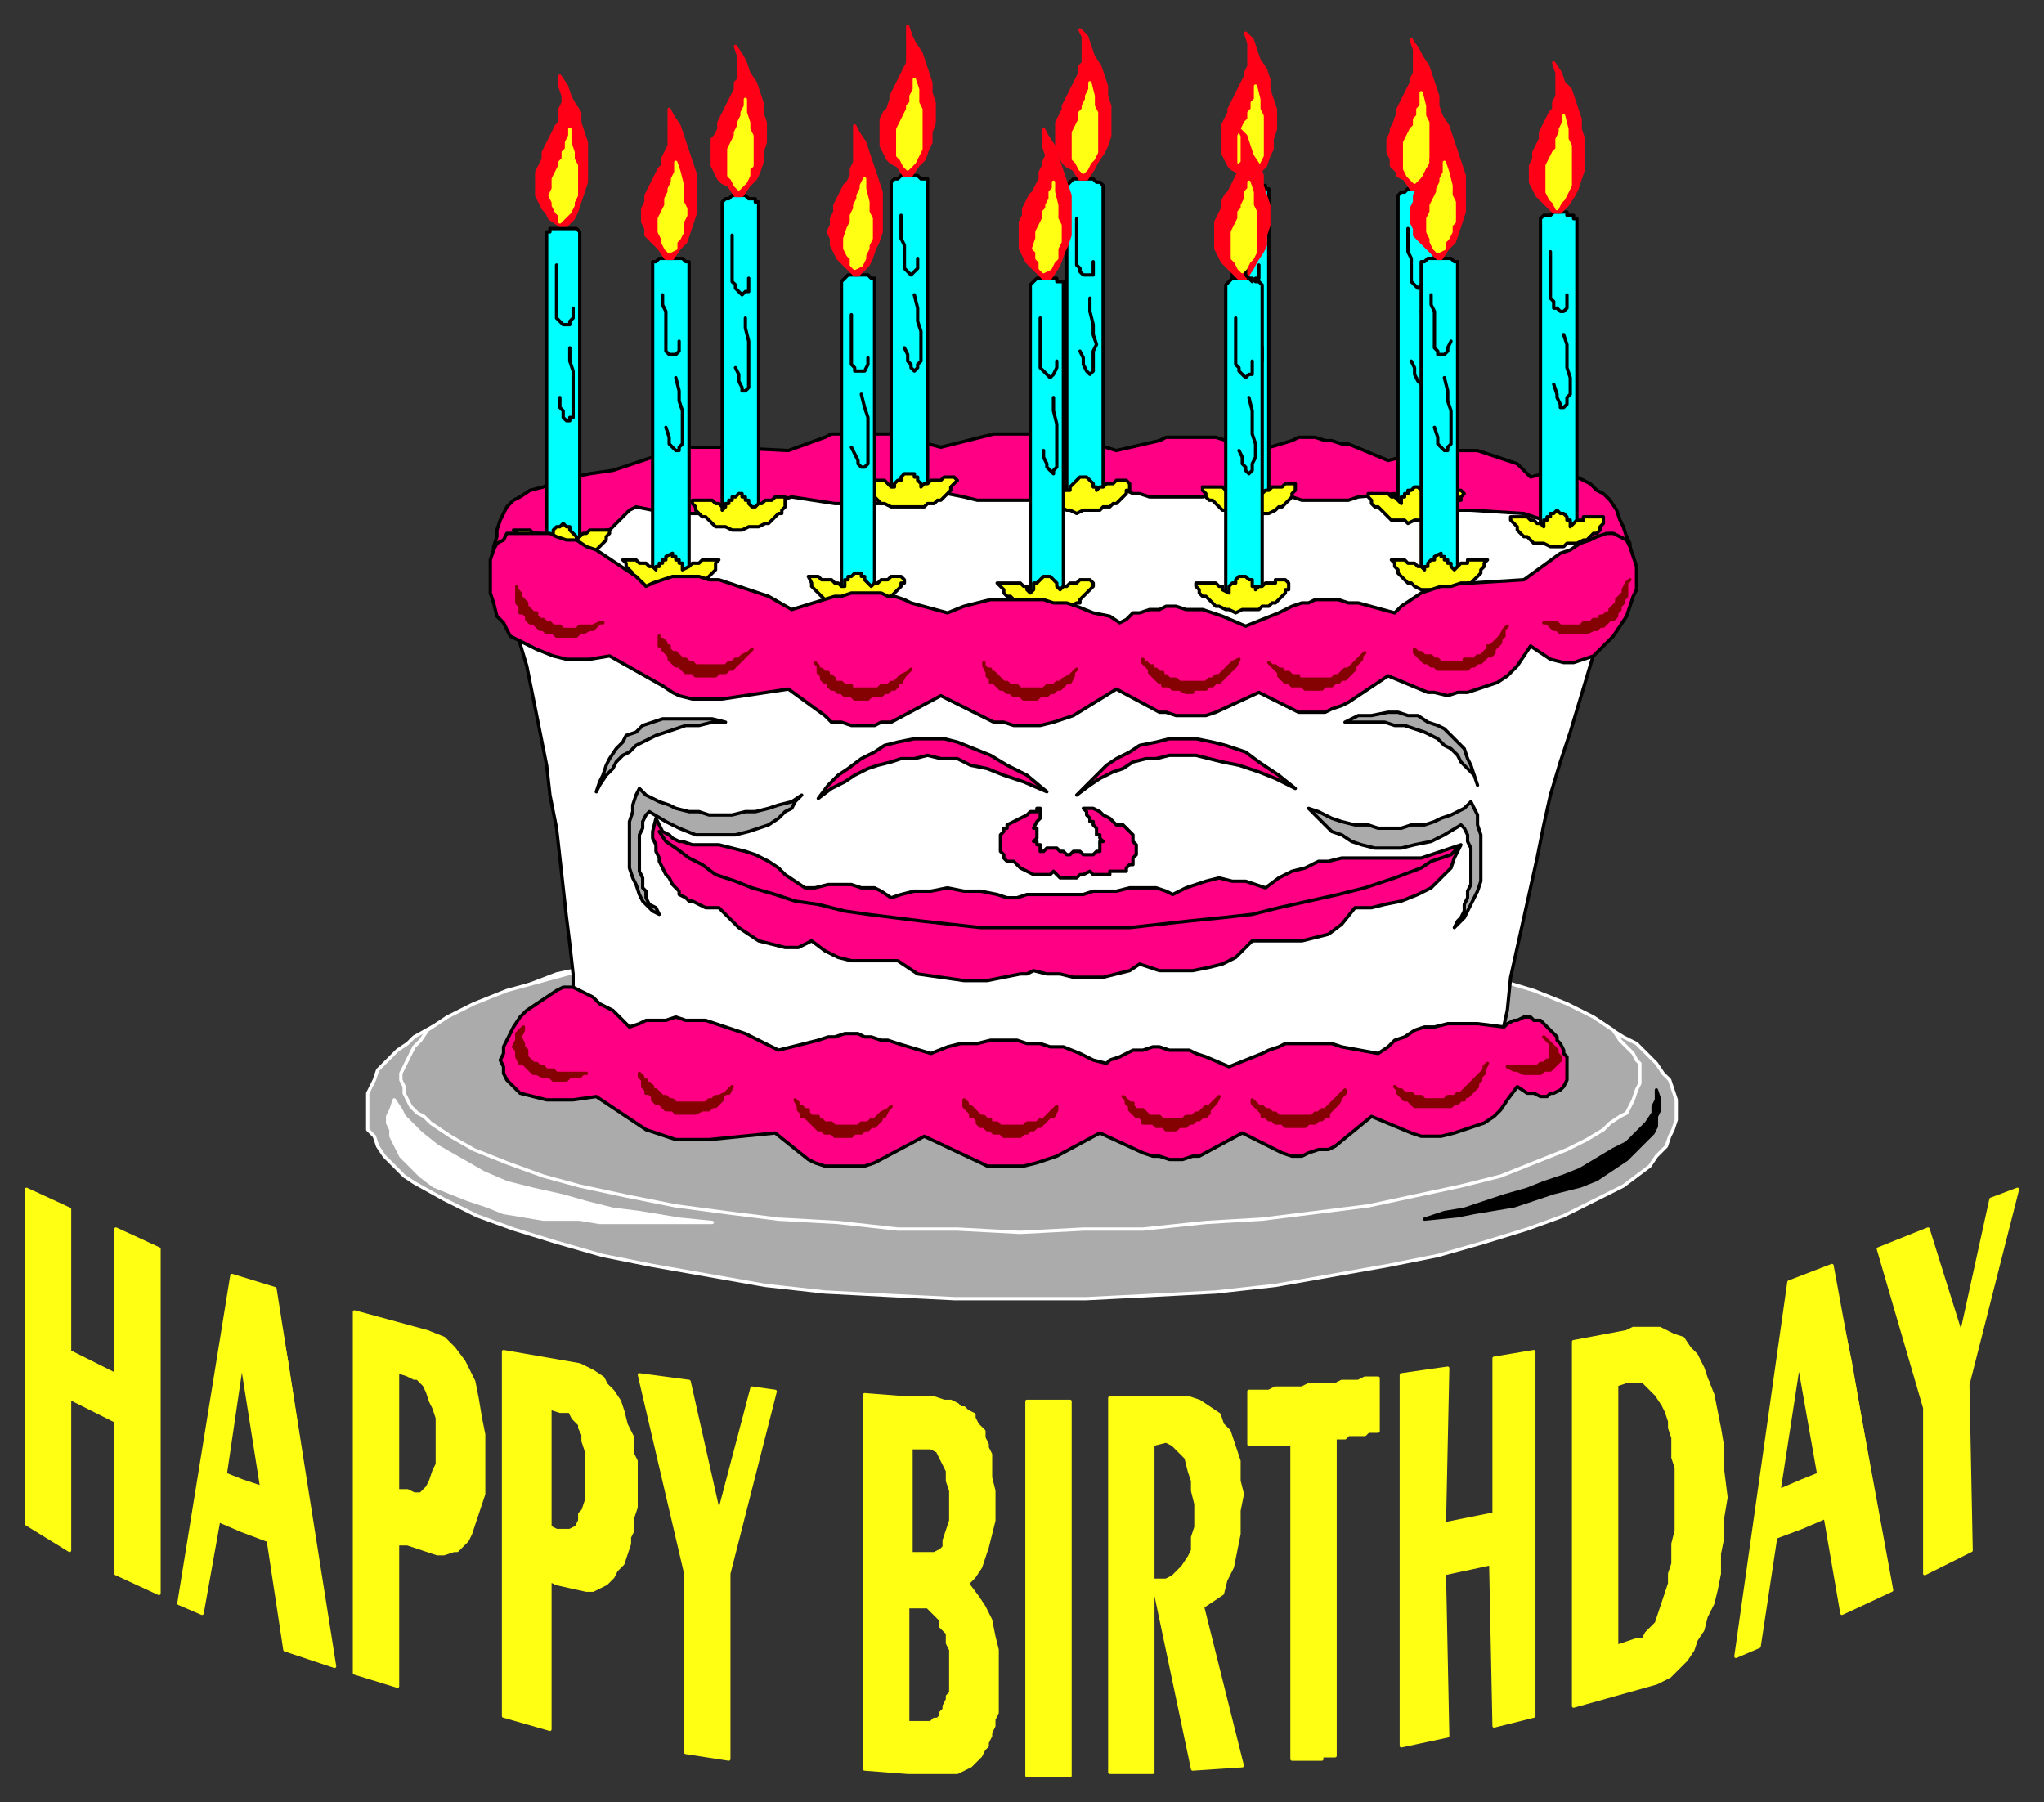 <svg xmlns="http://www.w3.org/2000/svg" fill-rule="evenodd" height="544" preserveAspectRatio="none" stroke-linecap="round" width="617"><rect width="100%" height="100%" fill="#333333" stroke="none"/><style>.brush0{fill:#fff}.pen0{stroke:#000;stroke-width:1;stroke-linejoin:round}.brush1{fill:#ababab}.pen1{stroke:#fff;stroke-width:1;stroke-linejoin:round}.brush3{fill:#ff0085}.brush4{fill:#850202}.pen2{stroke:#850202;stroke-width:1;stroke-linejoin:round}.brush5{fill:#0ff}.brush6{fill:#ffff14}.brush7{fill:#ff0016}.pen3,.pen4{stroke:#ff0016;stroke-width:1;stroke-linejoin:round}.pen4{stroke:#ffff14}.pen5{stroke:none}</style><path class="pen1 brush1" d="M308 278h20l20 1 19 1 18 2 17 3 17 3 15 3 14 3 13 5 11 4 10 5 8 5 4 2 3 3 3 3 2 3 2 2 1 3 1 3v6l-1 3-1 2-1 3-3 3-2 3-4 3-4 3-8 4-10 5-11 4-13 4-14 4-15 3-17 3-17 3-18 2-19 1-20 1h-40l-20-1-19-1-18-2-17-3-17-3-15-3-14-4-13-4-11-4-10-5-9-5-3-2-3-3-3-3-2-3-1-3-2-2v-11l1-2 1-2 1-3 2-2 2-2 2-2 3-2 2-2 9-5 10-5 11-4 13-5 14-3 15-3 17-3 17-3 18-2 19-1 20-1h20z"/><path class="pen1 brush1" d="M308 279h19l18 1 19 1 17 2 16 2 16 2 14 3 14 3 12 3 10 3 10 4 8 4 6 4 2 3 2 2 2 2 1 2 1 1v6l-1 2-1 3-1 2-1 2-2 1-3 2-2 2-5 3-6 3-10 4-10 4-12 3-14 3-14 3-16 2-16 2-17 1-19 2h-18l-19 1-19-1h-18l-18-2-18-1-16-2-15-2-15-3-14-3-11-3-11-4-10-4-7-4-3-2-3-2-2-2-2-1-2-2-1-2-1-2v-2l-1-2v-2l1-2 1-2 1-2 1-2 2-2 2-3 6-4 8-4 10-4 11-3 11-3 14-3 15-3 15-2 16-2 18-2 18-1 18-1h19z"/><path class="pen1 brush0" d="m119 332 2 3 1 2 2 2 3 3 5 4 7 4 7 4 7 3 8 2 9 2 7 2 8 2 8 1 6 1 6 1 10 1h-34l-6-1h-11l-6-1-6-1-5-2-6-2-5-2-5-2-4-3-1-1-2-2-1-1-1-1-1-1-1-2-1-2-1-2v-2l-1-2v-2l1-2 1-3z"/><path class="pen0" style="fill:#000" d="M500 329v3l-1 2v2l-2 3-3 3-3 3-4 2-5 3-5 3-5 2-6 2-5 2-7 2-6 2-6 2-6 1-6 2 10-1 5-1 6-1 6-1 6-2 6-2 4-1 4-1 5-2 3-2 3-2 3-2 2-2 2-2 2-2 2-2 1-2v-3l1-2v-3l-1-3z"/><path class="pen0 brush0" d="M174 319v-7l-1-9v-9l-1-9-1-8-1-9-1-9-1-9-2-10-1-9-2-10-2-10-2-10-3-10-2-9-1-9v-6l337-1v4l-2 5-2 5-3 11-3 10-3 10-3 10-3 9-3 10-2 9-2 10-2 9-2 9-2 9-2 9-1 10-2 9-1 9-137 12-141-16z"/><path class="pen0 brush0" d="M321 138h34l16 1 16 1 15 1 14 2 13 1 12 2 11 2 10 2 8 3 7 2 6 3 4 2 3 3v6l-3 3-4 3-6 2-7 3-8 2-10 2-11 2-12 2-13 2-14 1-15 1-16 1-16 1h-16l-18 1-17-1h-16l-16-1-16-1-15-1-14-1-12-2-13-2-11-2-9-2-9-2-7-3-6-2-4-3-2-3-1-3 1-3 2-3 4-2 6-3 7-2 9-3 10-2 10-2 13-2 12-1 14-2 15-1 16-1 16-1h33z"/><path class="pen0 brush3" d="m185 142 15-5 3-1 2-1h13l20 1 11-4 2-1h6l3-1 4 1h5l15 4 16-4h21l3 1 13 4 13-3 2-1h15l13 4 10-3 2-1h5l3 1h2l3 1h2l12 5 12-3h15l3 1 3 1 3 1 3 1 2 2 2 2 4-1h8l2 1 2 1 2 1 2 2 2 1 2 2 2 3 1 3 1 2 1 3 1 2v2l1 2-15-5h-1l-2-1-2-1-2-1-2-1-3-2-3-1-3-1-16-1h-6l-3-1h-3l-3-1-3-1-3-1-2-1-11 1-3 1h-14l-3-1h-2l-2-1-10-2-7 1-3 1-3 1h-16l-3-1h-2l-2-1-2-1-3 1-5 1-5 1-3 1h-27l-4-1-5-1-11 2h-2l-3 1h-18l-13-2-7 2h-3l-3 1-3 1h-3l-3 1h-17l-3-1-5-1-2 1-2 2-2 2-1 1-1 1h-1l-2 1-1 1h-1l-2 1h-2l-26 5v-3l1-3v-2l1-3 1-2 1-2 2-2 2-1 3-2 4-1 4-2 5-1 5-1 7-1zm-28 188 4 1 4 1h8l7-1 15 10 3 1 3 1 3 1h10l20-2 10 8 2 1 3 1h12l3-1 15-8 17 8 2 1h11l4-1 3-1 3-1 13-7 13 6 3 1h2l3 1h4l3-1h2l13-7 10 5 2 1 3 1h3l2-1 3-1h3l2-1 11-9 12 5 3 1h6l4-1 3-1 3-1 3-1 3-2 2-2 2-3 3-4 3 2h2l2 1h2l1-1h1l2-1h0l1-1 1-2v-7l-1-1v-1l-1-2-1-1v-1l-1-1-1-1-1-1-1-1-1-1h-2l-1-1h-2l-2 1h-1l-2 1-1 1-8-1h-9l-4 1h-3l-3 1-3 2-3 1-2 2-3 2-11-2-3-1h-14l-2 1-3 1-2 1-10 4-7-3-3-1-2-1h-6l-3-1h-2l-3 1h-3l-2 1-2 1-3 1-1 1-4-1-4-2-5-2h-4l-3-1h-4l-3-1h-8l-4 1h-5l-4 1-5 2-10-3-3-1h-2l-3-1h-2l-2-1h-4l-3 1h-2l-3 1-12 3-8-4-2-1-3-1-3-1-3-1-3-1h-6l-3-1-3 1h-6l-2 1-3 1-3-3-2-2-4-2-2-2-4-2-2-1h-3l-2 1-3 2-3 2-3 2-2 2-2 3-2 4-1 2v2l-1 2 1 2v2l1 2 2 2 2 2z"/><path class="pen2 brush4" d="m158 310-1 1-1 1v2l-1 2 1 1v2l1 2h1l1 1 1 1h0l1 1h1l2 1h2l1 1h4l1-1h3l1-1h1-9l-1-1h-2l-1-1h-1l-1-1h-1l-1-1-1-1v-2l-1-1v-1l-1-2 1-2v-1zm308 3 2 2 2 2v1l1 1v1l-1 1-1 1-1 1h-2l-1 1h-5l-2-1h-1l-2-1h9l1-1h1l1-1h1v-5l-1-1-1-1zm-273 11v1l1 1v2l1 1v1h1l1 1v1l1 1h1l1 1 1 1h2l1 1h6l2-1h2l1-1h1l1-1 1-1v-1l1-1h1l1-2-1 1-1 1-2 1h-1l-1 1h-1l-1 1h-9l-1-1h0-1l-1-1h-1l-1-1h0l-1-1h-1v-1l-1-1h-1v-1h-1v-1l-1-1zm47 8 1 2v1l1 1v1h1l1 1 1 1 1 1h0l1 1h1l1 1h2l1 1h5l1-1h2l1-1h1l1-1h1l1-1 1-1v-1h1l1-2 1-1-1 1-2 1-1 1-1 1h-1l-1 1h-2l-1 1h-7 0l-1-1h-2l-1-1h-1v-1h-2l-1-1v-1h-1l-1-1h-1v-1l-1-1zm51 0v2l1 1 1 1v1h1l1 1v1l1 1h1l1 1h1l1 1h2l1 1h5l1-1h1l1-1h1l1-1h1l1-1 1-1 1-1h1l1-2v-1l-1 1-1 1-1 1-1 1h-1l-1 1h-3l-1 1h-2 0-5l-1-1h-2v-1h-1l-1-1h0-1l-1-1-1-1h0l-1-1h-1v-1l-1-1zm48-1 1 1v1l1 1v1l1 1 1 1h1l1 1v1h3l1 1h2l1 1h3l1-1h2l1-1h1l1-1h1l1-1h1l1-1v-1l1-1 1-1 1-2-2 2-1 1h-1l-1 1-1 1h-1l-1 1h-2l-1 1h-5 0-1l-1-1h-3l-1-1h0l-1-1h-2l-1-1v-1h-1l-1-1h0l-1-1zm39 1v1l1 1 1 1 1 1v1h1l1 1h1l1 1h2l1 1h6l1-1h2l1-1h1l1-1h1v-1l1-1 1-1 1-1h0l1-2 1-1v-1l-1 1-1 1-1 1-1 1-1 1-1 1h-1l-1 1h-1l-1 1h-1 0-9 0l-1-1h-1l-1-1h-1 0l-1-1h-1l-1-1h0l-1-1zm43-4 1 1v1l1 1 1 1h1l1 1 1 1h11l1-1h1l1-1h1v-1h1l1-1 1-1 1-1v-1l1-1v-1l1-1v-2l1-1-1 2-1 1-1 1-1 1-1 1-1 1h0l-1 1-1 1h-1l-1 1h-2 0l-1 1h-6l-1-1h-1 0-1l-1-1h-2l-1-1h-1 0l-1-1z"/><path class="pen0 brush5" d="M465 162h11V66h0-1v-1h-2v-1h-4 0l-1 1h-2 0l-1 1v96z"/><path class="pen0" fill="none" d="M468 76h0v14l1 1v2h1l1 1h1l1-1v-4m-1 12 1 3v7l1 3v5l-1 1v2h0l-1 1h0-1v-1l-1-2v-1l-1-3"/><path class="pen0 brush6" d="M456 156v1l1 1 1 1v1l1 1 1 1h1l1 1 1 1h3l2 1h4l1-1h3l2-1h1l1-1 1-1h1l1-1v-1l1-1v-2h0-2 0-4v1h-2 0l-1 1-1 1v-2h-1v-1l-1-1h-1 0l-1-1-1 1h-1v1h-1v1h-1v2l-1-1h-1l-1-1h0-1 0l-1-1h-1 0-4z"/><path class="pen0 brush5" d="M422 154h11V59h0l-1-1h0-1l-1-1h0-4 0-1l-1 1h0-1l-1 1v95z"/><path class="pen0" fill="none" d="M425 69h0v7l1 2v7l1 1 1 1 1-1h1v-4m-1 12 1 3v7l1 3v4l-1 2v2l-1 1h0l-1-1h0l-1-2v-2l-1-2"/><path class="pen0 brush6" d="M413 149v1l1 1v1l1 1h1l1 1 1 1 1 1 1 1h4l1 1 2-1h6l2-1 1-1h1l1-1 1-1 1-1v-1h1v-1l1-1-1-1h-2 0-1l-1 1h-1 0-2l-1 1h0l-1 1h-1 0v-1l-1-1v-1h-1 0l-1-1h-1l-1 1h-1v1h-1v1h-1v2l-1-1-1-1h0-1l-1-1h0-1 0-5z"/><path class="pen0 brush5" d="M372 152h11V57h-1v-1h-1 0l-1-1h-1 0-3 0-2v1h-1l-1 1v95z"/><path class="pen0" fill="none" d="m379 91 1 4v7l1 3v4l-1 2v2l-1 1h0l-1-1h0l-1-2v-2l-1-2"/><path class="pen0 brush6" d="M363 147v1l1 1v1l1 1h1l1 1 1 1 1 1h1l2 1h11l2-1 1-1h1l1-1 1-1 1-1v-1l1-1h0v-2h-3 0l-1 1h-2 0-1l-1 1h0-1l-1 1v-1h-1v-2h-1v-1h-3l-1 1v1h-1v1h-1v1h0-1l-1-1h0-1l-1-1h0-2 0-4z"/><path class="pen0 brush5" d="M322 151h11V56h0l-1-1h-1 0l-1-1h-1 0-4 0-1l-1 1h0l-1 1v95z"/><path class="pen0" fill="none" d="M325 66h0v14l1 1v1l1 1h3v-4m-1 11v4l1 4v3l1 3-1 2v6l-1 1h0l-1-1h0l-1-2v-2l-1-2"/><path class="pen0 brush6" d="M313 145v2l1 1h0l1 2h1l1 1 1 1 1 1h1l2 1h1l2 1 2-1h5l1-1h2l1-1h1l1-1 1-1 1-1v-1h1v-2l-1-1h0-2 0-1l-1 1h-1 0-1l-1 1h0-1l-1 1v-1h-1v-1l-1-1h0l-1-1h0-2l-1 1h0l-1 1h0l-1 1v1h0-2v-1h-1 0l-1-1h0-2 0-1l-1-1h-2z"/><path class="pen0 brush5" d="M269 150h11V54h-1 0-1l-1-1h0-4 0-1l-1 1h0-1l-1 1v95z"/><path class="pen0" fill="none" d="M272 65h0v7l1 2v7l1 1 1 1 1-1 1-1v-3m-1 11 1 4v4l1 3v9l-1 1v1l-1 1h0l-1-1v-1l-1-1v-2l-1-2"/><path class="pen0 brush6" d="M260 145h0l1 2v1h1l1 1 1 1 1 1 1 1h1l2 1h10l1-1h2l1-1h1l1-1 1-1 1-1v-1l1-1h0l1-1-1-1h-3 0l-1 1h-2 0-1l-1 1h0-1l-1 1v-1h0l-1-1v-1h-1v-1h-3l-1 1v1h-1 0l-1 1v1h0-1l-1-1h0l-1-1h-1 0-2 0-4z"/><path class="pen0 brush5" d="M218 156h11V61h-1v-1h-1 0-1l-1-1h0-4 0l-1 1h-1 0l-1 1v95z"/><path class="pen0" fill="none" d="M221 71h0v14l1 1v1l1 1 1 1 1-1h1v-4m-1 12v3l1 4v14h0l-1 1h0-1v-1l-1-2v-2l-1-2"/><path class="pen0 brush6" d="M209 151v1l1 1v1l1 1 1 1h1l1 1 1 1 1 1h3l2 1h3l2-1h3l2-1h1l1-1 1-1 1-1h1v-1l1-1v-3h-3 0l-1 1h-2 0l-1 1h-1 0l-1 1h-1 0l-1-1v-1h-1v-1h-1v-1h-1l-1 1h-1v1h-1v1h-1v1l-1 1v-1l-1-1h-1 0l-1-1h0-2 0-4z"/><path class="pen0 brush5" d="M165 166h10V70h0l-1-1h0-2 0-4 0-2v1h-1v96z"/><path class="pen0" fill="none" d="M168 80h0v16l1 1 1 1h2v-1l1-1v-3m-1 12v4l1 3v14h-1v1h0-1l-1-1v-2l-1-1v-3"/><path class="pen0 brush6" d="m155 160 1 1v1l1 1 1 1 1 1v1h1l1 1 2 1h2l1 1h7l2-1h1l1-1h2l1-1 1-1h0l1-1 1-1v-1l1-1v-1h-2 0-2 0-2l-1 1h0-1l-1 1h0l-1 1v-1l-1-1h0l-1-1v-1h-1 0l-1-1-1 1h-1l-1 1v1h0l-1 1h0l-1 1-1-1h0l-1-1h-1 0-1 0l-1-1h-1 0-4z"/><path class="pen0 brush5" d="M429 175h11V79h0-1l-1-1h0-4 0-3 0l-1 1h-1v96z"/><path class="pen0" fill="none" d="M432 89v3l1 2v11l1 1v1h2l1-1v-1l1-2m-2 11 1 4v3l1 3v10l-1 1v1h0-1 0l-1-1-1-1v-2l-1-3"/><path class="pen0 brush6" d="m420 169 1 1v1l1 1v1l1 1 1 1 1 1h1l1 1 2 1h10l2-1h1l1-1h1l1-1 1-1 1-1v-1l1-1v-1l1-1h-3 0-3v1h-2 0l-1 1h0l-1 1-1-1v-1h-1v-1h-1v-1h-1v-1l-2 1v1h-1l-1 1h0v1h-1v1l-1-1h-1 0l-1-1h-1 0-1 0l-1-1h-4z"/><path class="pen0 brush5" d="M370 181h11V86l-1-1h0-1 0l-1-1h0-4 0-2l-1 1h0l-1 1v95z"/><path class="pen0" fill="none" d="M373 96h0v14l1 1v1l1 1 1 1 1-1h1v-4m-1 11 1 4v7l1 3v4l-1 2v2l-1 1h0l-1-1v-1l-1-1v-2l-1-2"/><path class="pen0 brush6" d="M361 176v1l1 1v1l1 1h1l1 1 1 1 1 1h1l2 1h1l2 1 2-1h5l1-1h2l1-1h1l1-1 1-1 1-1v-1h1v-2l-1-1h0-3v1h-2 0-1l-1 1h0-1l-1 1v-1h-1v-2h-1l-1-1h0-2l-1 1v1h-1 0l-1 1v2l-2-1v-1h-1 0l-1-1h-1 0-1 0-4z"/><path class="pen0 brush5" d="M311 181h10V85h0-2v-1h-2 0-3 0-1l-1 1h0l-1 1v95z"/><path class="pen0" fill="none" d="M314 96h0v15l1 1 1 1 1 1 1-1h0l1-2v-2m-1 11v4l1 4v13l-1 1v1h0l-1-1-1-1v-1l-1-2v-2"/><path class="pen0 brush6" d="m301 176 1 1 1 1v1l1 1h1l1 1v1l1 1h2l1 1h2l2 1 1-1h5l2-1h1l2-1h1v-1l1-1 1-1 1-1h0l1-1v-1l-1-1h-1 0-2l-1 1h0-2 0l-1 1h-1 0l-1 1-1-1h0v-1l-1-1h0l-1-1h-1 0-1l-1 1-1 1h0-1v2l-1 1-1-1v-1h-1 0l-1-1h-1 0-2 0-4z"/><path class="pen0 brush5" d="M254 180h10V84h0-1l-1-1h0-3 0-2 0-1l-1 1h0l-1 1v95z"/><path class="pen0" fill="none" d="M257 95h0v15l1 1v1h3l1-2v-2m-2 11 1 4 1 3v14l-1 1h0-1 0l-1-1v-1l-1-2-1-2"/><path class="pen0 brush6" d="m244 174 1 2v1l1 1 1 1h0l1 1 1 1 1 1h2l1 1h10l2-1h1l2-1h1v-1l1-1 1-1 1-1v-1h1v-1l-1-1h-1 0-2 0l-1 1h-2 0l-1 1h-1 0l-1 1-1-1h0l-1-1v-1h-1v-1h-1 0-1l-1 1h-1v1h-1v2h-1l-1-1h0-1 0l-1-1h-1 0-2 0l-1-1h-3z"/><path class="pen0 brush5" d="M197 175h11V79h0-1 0l-1-1h-1 0-4 0-2 0l-1 1h-1v96z"/><path class="pen0" fill="none" d="M200 89v3l1 2v12l1 1h2l1-1v-3m-1 11 1 4v3l1 3v10l-1 1v1h0-1 0l-1-1-1-1v-2l-1-3"/><path class="pen0 brush6" d="m188 169 1 1v1l1 1 1 1v1l1 1 1 1h1l1 1 2 1h10l1-1h2l1-1h1l1-1 1-1 1-1 1-1v-2l1-1h-2 0-3 0l-1 1h-2 0l-1 1h0l-2 1v-2h-1v-1h-1v-1h-1v-1l-2 1v1h-1v1h-1v1h-1v1l-1-1h-1 0l-1-1h0-2 0l-1-1h-4z"/><path class="pen0 brush3" d="m153 161-1 2-2 1-1 2-1 3v10l1 3 1 4 2 2 2 4 4 2 4 2 5 2 4 1h7l6-1 16 9 3 2 2 1 4 1h9l20-3 11 8 2 2h3l3 1h7l2-1h3l15-8 16 8h3l3 1h8l4-1 3-1 3-1 13-8 13 7h2l3 1h9l3-1 13-6 10 5 2 1h8l2-1 3-1 2-1 12-8 12 5h2l4 1 3-1h3l3-1 3-1 3-1 3-2 3-3 2-3 2-3 3 2 3 2 4 1h3l3-1 3-1 2-2 2-2 2-2 2-3 2-3 1-3 1-3 1-2v-7l-1-3-1-3-1-2-2-1-2-1h-2l-3 1-2 1-3 1-3 2-3 1-11 8-16 1h-3l-3 1h-3l-3 1-3 1-3 2-3 2-2 2-11-3h-3l-3-1h-7l-2 1h-2l-3 1-2 1-2 1-10 4-7-3-3-1-3-1h-5l-3-1h-3l-2 1h-3l-3 1h-2l-2 2-2 1-3-2-5-1-5-2-3-1h-4l-3-1h-16l-4 1-4 1-5 2-11-3-2-1-3-1h-2l-2-1h-9l-3 1h-2l-13 4-7-4-3-1-3-1-3-1-3-1-3-1h-3l-3-1h-8l-3 1-3 1-2 1-3-3-3-2-3-2-3-2-3-2-3-1-3-2h-3l-3-1-2-1h-13z"/><path class="pen2 brush4" d="M156 177v5l1 1v2h1l1 1v1l1 1h1l1 1 1 1h1l1 1h2l1 1h6l1-1h1l2-1h1l1-1 1-1h1-1l-2 1h-4l-1 1h-4l-1-1h-2l-1-1h-1 0l-1-1h-1l-1-1v-1h-1l-1-1h0l-1-1v-1l-1-1h0l-1-1v-1l-1-1v-1h0zm43 15v3h1v1l1 1 1 1v1l1 1 1 1h1l1 1 1 1h2l1 1h6l1-1h2l1-1h1l1-1 1-1 1-1 1-1 1-1 1-1-1 1-2 1-1 1h-1l-1 1h-1l-1 1h-9l-1-1h-1 0l-1-1h-1l-1-1h0l-1-1h-1l-1-1v-1h-1v-1l-1-1h-1v-1zm47 8 1 1v2l1 1v1l1 1h1v1l1 1h1l1 1h1l1 1h2l1 1h4l1-1h3l1-1h1l1-1h1l1-1v-1h1l1-2 1-1 1-1-1 1-2 1-1 1-1 1h-1l-1 1h-2l-1 1h-8v-1h-2l-1-1h-2v-1l-1-1h-1v-1h-1l-1-1h-1v-1l-1-1zm51 0v1l1 2v1l1 1v1h1l1 1 1 1h1l1 1h1l1 1h2l1 1h4l1-1h2l1-1h1l1-1h1l1-1 1-1h1l1-2v-1l1-1-1 1-1 1-2 1-1 1h-1l-1 1h-2l-1 1h-5 0-2l-1-1h-2l-1-1h0-1l-1-1-1-1h0l-1-1h-1v-1h-1l-1-1v-1zm48-1v1l1 1 1 1v1l1 1 1 1 1 1h1v1h2l1 1h2l2 1h2v-1h4l1-1h1l1-1h1l1-1 1-1h0l1-1 1-1 1-1 1-2-2 1-1 1-1 1-1 1-1 1h-1l-1 1h-1l-1 1h-6 0-2 0l-1-1h-2l-1-1h-1v-1h-1l-1-1h-1v-1h-1l-1-1h-1v-1zm38 1 1 1 1 1 1 1v1l1 1 1 1h1l1 1h3l1 1h5l1-1h2l1-1h1l1-1h1l1-1 1-1 1-1v-1l1-1 1-1v-1l1-1-1 1-1 1-1 1-1 1-1 1h-1l-1 1-1 1h-1l-1 1h-1 0-9v-1h-2l-1-1h-2v-1h-1l-1-1h-1l-1-1zm44-4v1l1 1 1 1 1 1h1l1 1h1l1 1h9l1-1h1l1-1h1l1-1 1-1h1l1-1v-1l1-1 1-1v-1l1-1v-2l1-1-1 1-1 2-1 1-1 1-1 1h-1v1l-1 1-1 1h-1l-1 1h-3v1h-7l-1-1h0-1l-1-1h-2l-1-1h-1 0l-1-1zm39-8h1l1 1 1 1h1l1 1h8l2-1h1l1-1h1l1-1 1-1h1l1-1v-1l1-1v-1l1-1v-1l1-1v-4l1-1-1 1-1 2v1l-1 1-1 1v1l-1 1-1 1v1h-1l-1 1h-1v1h-2l-1 1h-2 0l-1 1h-6l-1-1h-2 0-2z"/><path class="pen0 brush3" d="m198 247 1 2 1 2 2 1 1 1 2 1h1l3 1h8l4 1 4 1 3 1 4 2 3 2 2 2 3 2 3 2h3l4-1h7l3 1h4l2 1 3 2 3-1 4-1h5l5-1 5 1h5l5 1 3 1h3l3-1h17l3-1h7l4-1h8l3 1 2 1 4-2 3-1 3-1 4-1 4 1h4l3 1 3 1 4-3 4-2 4-1 4-2h3l4-1h24l3-1 3-1 6-2-2 4-1 3-3 3-3 3-4 2-5 2-5 1-4 1h-5l-4 5-4 3-4 1-4 1h-15l-2 2-3 3-4 2-4 1-5 1h-10l-6-2-3 2-4 1-4 1h-9l-4-1h-4l-4-1-2 1h-2l-5 1-5 1h-7l-7-1-7-1-6-4h-14l-4-1-4-2-4-3-4 2h-4l-4-1-4-1-3-2-3-2-3-3-3-3h-4l-2-1-2-1h-1l-1-1-2-1v-1l-1-1-1-1-1-2-1-1-1-2-1-2v-1l-1-2v-2l-1-2v-2l1-4z"/><path class="pen0" fill="none" d="m199 251 2 3 3 2 4 3 4 2 4 3 6 2 5 2 7 2 6 2 7 1 8 2 7 1 8 1 8 1 9 1 9 1h45l9-1 9-1 10-1 9-1 8-2 9-2 9-2 8-2 9-3 8-3 3-2 3-1 3-1 2-2"/><path class="pen0 brush1" d="m219 218-4-1h-15l-3 1-3 1-2 2-3 1-1 2-2 2-2 3-1 2-1 3-1 2-1 3 1-2 2-3 2-2 1-2 2-2 2-1 2-2 2-1 2-1 2-1 3-1 3-1 3-1h4l4-1h4z"/><path class="pen0 brush3" d="m316 239-6-5-6-3-5-3-5-2-5-2-4-1h-9l-5 1-4 1-3 2-4 2-4 3-3 2-3 3-3 4 4-3 4-2 3-2 4-2 3-1 4-1 3-1h4l4-1 4 1h5l4 2 5 1 5 2 6 2 7 3zm75-1-5-4-6-4-4-3-6-2-4-1-5-1h-8l-4 1-5 1-3 2-4 2-3 2-3 3-3 3-3 3 4-3 3-2 4-2 3-1 3-2 4-1h3l4-1h8l4 1 4 1 5 1 6 2 5 2 6 3z"/><path class="pen0 brush1" d="m406 218 4-2h4l5-1h3l3 1h3l3 2 3 1 2 1 2 2 2 2 2 2 1 3 1 2 1 3 1 3-1-3-2-2-2-2-1-2-2-2-2-1-2-2-2-1-2-1-3-1-3-1h-3l-3-1h-12zm-164 22-3 2-4 1-3 1-4 1h-3l-4 1h-7l-3-1h-3l-4-1-2-1-3-1-2-1-2-1-2-2-1 2-1 3v2l-1 3v14l1 3 1 2 1 3 1 2 1 1 2 2 2 1-1-2-2-1-1-2v-2l-1-1v-3l-1-2v-11l1-2v-2l1-2 1-1 5 3 4 2 5 2h12l4-1 3-1 3-1 3-2 2-2 2-1 1-2 1-1 1-1h0zm153 4 3 1 4 2 3 1 4 1h4l3 1h7l3-1h4l3-1 2-1 3-1 2-1 2-1 2-2 1 2 1 2v3l1 3v14l-1 3-1 2-1 2-1 2-1 2-2 2-1 1 1-2 1-1 1-2v-2l1-2v-2l1-2v-11l-1-2v-2l-1-2-1-1-5 3-4 2-5 1-4 1h-8l-4-1-3-1-3-2-3-1-2-2-2-2-1-1-1-1-1-1h0z"/><path class="pen0 brush3" d="M313 245h-2l-1 1-2 1-2 1-2 1v1h-1v1l-1 1v5l1 1v1l1 1h2l1 1 1 1 2 1 2 1h5l1-1 1 1 1 1h5l1-1h1l2-1 1 1h5v-1h5v-1l1-1h1v-2l1-1v-3l-1-1v-2l-1-1-1-1-1-1h-2l-1-1-1-1-2-1-1-1-2-1h0-1 0-1 0-1l1 1v1h0l1 1h0v1h1v1h0l1 1h0v2h1v1l1 1h0-1v1h0v1h0v1h0-1 0l-1 1h0-3 0l-1-1h-2l-1 1h0-1l-1-1h-1l-1-1h-3l-1 1h-1v-1h0v-1h-1v-1h0-1 0l1-1v-1h0v-2h-1l1-2 1-1h0v-1h0v-1h0v-1h0-1 0v1z"/><path class="pen3 brush7" d="m469 19 2 3 1 3 2 2 1 3 1 3 1 3v3l1 3v9l-1 3-1 3-1 2-2 3-2 2h-2l-2-2-2-2-1-1-1-2-1-2v-5l1-2v-2l1-2 1-2v-2l1-2 1-2 1-2 1-1v-2l1-2v-7l-1-3z"/><path class="pen4 brush6" d="m470 63-1-2-1-1-1-2v-8l1-2 1-2 1-1v-3l1-2v-1l1-2v-2l1 4v3l1 2v12l-1 2-1 2-1 1-1 2z"/><path class="pen3 brush7" d="m426 12 2 3 1 2 2 3 1 3 1 3 1 3v3l1 3v9l-1 3-1 3-1 2-2 2-2 3h-2l-2-3-2-1v-1l-2-2v-2l-1-2v-4l1-2v-1l1-2 1-3v-1l1-2 1-2 1-2 1-2v-1l1-2v-7l-1-3z"/><path class="pen4 brush6" d="m427 55-1-1-1-1-1-2v-8l1-2 1-2 1-1v-2l1-1v-2l1-1v-4l1 4v3l1 2v12l-1 2-1 2-1 1-1 1z"/><path class="pen3 brush7" d="m434 33 1 2 2 3 1 3 1 3 1 3 1 3 1 3v11l-1 3-1 3-1 3-2 2-2 3h-1l-3-3-1-1-1-1-2-2v-2l-1-2v-4l1-2v-2l1-2 1-2 1-2 1-2 1-1v-2l1-2 1-2V33z"/><path class="pen4 brush6" d="m434 76-1-1-1-2v-1l-1-2v-4l1-2v-2l1-2 1-2v-1l1-2v-1l1-2v-3l1 3 1 4v3l1 2v6l-1 1v2l-1 2-1 1v2l-2 1z"/><path class="pen3 brush7" d="m376 10 2 2 1 3 1 3 2 3 1 3v3l1 3 1 3v6l-1 3v3l-1 2-1 3-2 2-2 3h-2l-2-3-2-1-1-1-1-2-1-2v-8l1-2 1-2v-1l1-2 1-2 1-2 1-2 1-2v-1l1-2v-7l-1-3z"/><path class="pen4 brush6" d="m377 54-1-2-1-1-1-2v-8l1-2 1-2 1-1v-2l1-1v-2l1-1v-4l1 4v3l1 2v12l-1 2-1 2-1 1-1 2z"/><path class="pen3 brush7" d="m374 39 2 2 1 3 1 3 2 3 1 3v3l1 3 1 3v6l-1 3v3l-1 2-2 3-1 2-2 3h-2l-3-3-1-1-1-1-1-2-1-2v-8l1-2 1-2v-2l1-2 1-1 1-2 1-2 1-2v-2l1-1v-8l-1-2z"/><path class="pen0" fill="none" d="M375 67h0v7l1 2v7l1 1 1 1 1-1h1v-4"/><path class="pen4 brush6" d="m375 82-1-1-1-2-1-1v-8l1-2 1-2v-2l1-1v-1l1-2v-2l1-1v-2l1 3v4l1 2v12l-1 2-1 1-1 2-1 1z"/><path class="pen3 brush7" d="m326 9 2 2 1 3 1 3 2 3 1 3 1 3v3l1 3v9l-1 3-1 2-2 3-1 2-2 3h-2l-2-3-2-1-1-1-1-2-1-2v-8l1-2 1-2v-1l1-2 1-2 1-2 1-2 1-2v-2l1-1v-8l-1-2z"/><path class="pen4 brush6" d="m327 52-1-1-1-2-1-1v-8l1-2 1-2v-2l1-1v-1l1-2v-1l1-2v-2l1 4v3l1 2v12l-1 2-1 1-1 2-1 1z"/><path class="pen3 brush7" d="m315 39 1 2 2 3 1 3 1 3 1 3 1 3 1 3v12l-1 3-1 2-1 3-1 2-2 3h-2l-3-3-1-1-1-1-1-2-1-2v-8l1-2v-2l1-2 1-2 1-1 1-2 1-2v-2l1-2v-1l1-2-1-3v-5z"/><path class="pen4 brush6" d="m315 82-1-1v-2l-1-1v-2l-1-1 1-3v-2l1-2 1-2v-2l1-1v-1l1-2v-2l1-1v-2 3l1 4v4l1 2v5l-1 2v3l-1 1-1 2-2 1z"/><path class="pen3 brush7" d="m274 8 1 3 1 2 2 3 1 3 1 3 1 3v3l1 3v6l-1 3v3l-1 2-1 3-2 2-2 3h-2l-2-3-2-1-1-1-1-2-1-2v-8l1-2 1-1 1-3v-1l1-2 1-2 1-2 1-2 1-2V8z"/><path class="pen4 brush6" d="m274 51-1-1-1-2-1-1v-8l1-2 1-2 1-2v-1l1-1v-2l1-2v-3l1 3v4l1 2v12l-1 2-1 2-1 1-1 1z"/><path class="pen3 brush7" d="m258 38 1 2 2 3 1 3 1 3 1 3 1 3 1 3v12l-1 3-1 2-1 3-1 2-3 3h-1l-3-3-1-1-1-1-1-2-1-2v-2l-1-2 1-2v-2l1-2v-2l1-2 1-2 1-2 1-1 1-2v-2l1-2V38z"/><path class="pen4 brush6" d="m258 81-1-1v-2l-1-1-1-2v-3l1-3 1-2v-2l1-2v-1l1-2v-1l1-2v-1l1-2v3l1 4v3l1 2v6l-1 2v1l-1 2v1l-1 2-2 1z"/><path class="pen3 brush7" d="m222 14 2 3 1 2 1 3 2 3 1 3 1 3v3l1 3v6l-1 3v3l-1 3-1 2-2 2-2 3h-2l-2-3-2-1-1-1-1-2-1-2v-8l1-1 1-2v-2l1-2 1-2 1-2 1-2 1-2v-2l1-1v-7l-1-3z"/><path class="pen4 brush6" d="m223 57-1-1-1-2-1-1v-8l1-2 1-2v-1l1-2v-1l1-2v-1l1-2v-2 4l1 3v2l1 2v9l-1 1v2l-1 2-1 1-1 1z"/><path class="pen3 brush7" d="m202 33 1 2 2 3 1 3 1 3 1 3 1 3 1 3v11l-1 3-1 3-1 3-2 2-2 3h-2l-2-3-1-1-1-1-2-2v-2l-1-2v-4l1-2v-2l1-2 1-2 1-2 1-2 1-1v-2l1-2 1-2V33z"/><path class="pen4 brush6" d="m202 76-1-1-1-2v-1l-1-2v-4l1-2 1-2v-2l1-2v-1l1-2v-1l1-2v-3l1 3 1 4v5l1 2v2l-1 2v3l-1 2-1 1v2l-2 1z"/><path class="pen3 brush7" d="m169 23 2 3 1 3 1 2 2 3v3l1 3 1 3v12l-1 3-1 3-1 3-1 2-2 2h-2l-3-2-1-2-1-1-1-2-1-2v-7l1-2 1-2v-2l1-2 1-2 1-2 1-2 1-1v-4l1-2v-2l-1-3v-3z"/><path class="pen4 brush6" d="M169 67v-2l-1-1-1-2v-1l-1-2 1-2v-3l1-2 1-2v-1l1-1v-2l1-1v-2l1-2v-2 4l1 3v2l1 2v9l-1 2v1l-1 2-1 1-2 2zM8 359l13 6v43l14 7v-44l13 6v104l-13-6v-46l-14-7v46l-13-8V359z"/><path class="pen5 brush6" d="m70 385 13 4 4 22H73l-5 34 5 2 6 2-6-38h14l14 92-15-5-5-33-8-3-7-3-5 28-7-3 16-99z"/><path class="pen4" fill="none" d="m79 449-6-38-5 34 5 2h0l6 2h0"/><path class="pen4" fill="none" d="m70 385 13 4 18 114-15-5-5-33-8-3h0l-7-3-5 28-7-3 16-99h0"/><path class="pen5 brush6" d="M123 466h-3v43l-13-4V396l22 6 5 2 3 3 3 4 1 3h-21v36h3l2 1h2l1-1 1-1 1-2 1-3 1-2v-14l-1-3-1-2-1-3-1-2-2-2h-1l-2-1-3-1h21l2 3 1 5 1 6 1 5v18l-2 6-1 3-1 3-1 2-1 1-2 2h-1l-3 1h-2l-9-3z"/><path class="pen4" fill="none" d="M132 435v-7l-1-3-1-2-1-3-1-2-2-2h-1l-2-1-3-1v36h3l2 1h2l1-1 1-1 1-2 1-3 1-2v-7h0"/><path class="pen4" fill="none" d="M123 466h-3v43l-13-4V396l22 6 5 2 3 3 3 4 3 6 1 5 1 6 1 5v18l-2 6-1 3-1 3-1 2-1 1-2 2h-1l-3 1h-2l-9-3h0"/><path class="pen5 brush6" d="m168 478-2-1v45l-14-4V408l23 4 2 1 2 1 3 2 1 2 2 2 2 3 1 2h-22v36l2 1h4l2-1 1-2v-2l1-1 1-3v-15l-1-3v-2l-1-2v-1l-1-1-1-1-1-2h-3l-3-1h22v1l1 4 1 2 1 2v5l1 2v14l-1 3v4l-1 2v2l-1 3-1 3-2 2-1 2-2 2-2 1-2 1h-2l-9-2z"/><path class="pen4" fill="none" d="M177 440v-2l-1-3v-2l-1-2v-1l-1-1-1-1-1-2h-3l-3-1v36l2 1h4l2-1 1-2v-2l1-1 1-3v-13h0"/><path class="pen4" fill="none" d="m168 478-2-1v45l-14-4V408l23 4 2 1 2 1 3 2 1 2 2 2 2 3 1 3 1 4 1 2 1 2v5l1 2v14l-1 3v4l-1 2v2l-1 3-1 3-2 2-1 2-2 2-2 1-2 1h-2l-9-2h0"/><path class="pen4 brush6" d="m193 415 15 2 9 40 10-38 7 1-14 55v56l-13-2v-54l-14-60z"/><path class="pen5 brush6" d="M261 421v113l13 1h15l2-1 2-1 1-1 1-1 1-1 1-2 1-1v-1l1-2v-1l1-2v-2l1-2v-19l-1-4-1-5-2-4h-23v35h7l1-1h1l1-1v-1l1-1v-1l1-2v-1l1-1v-13l-1-2v-3l-1-1-1-1v-2l-1-1-1-1-1-1-1-1h-6 23l-2-3-3-4 2-2 2-3 1-3 1-3 1-4 1-4v-9l-1-4v-7l-1-2h-23v32h7l2-1 1-1v-2l1-3 1-3v-9l-1-3v-3l-1-2-1-2-1-2-2-1h-6 23v-1l-1-2v-2l-1-1-1-1-1-2v-1l-2-1-1-1h-1l-1-1-2-1h-2l-3-1h-8l-13-1z"/><path class="pen4" fill="none" d="m286 444-1-2-1-2-1-2-2-1h-6 0v32h7l2-1 1-1v-2l1-3 1-3v-9l-1-3v-3h0"/><path class="pen4" fill="none" d="M261 421v113l13 1h15l2-1 2-1 1-1 1-1 1-1 1-2 1-1v-1l1-2v-1l1-2v-2l1-2v-19l-1-4-1-5-2-4-2-3-3-4 2-2 2-3 1-3 1-3 1-4 1-4v-9l-1-4v-7l-1-2v-1l-1-2v-2l-1-1-1-1-1-2v-1l-2-1-1-1h-1l-1-1-2-1h-2l-3-1h-8l-13-1h0"/><path class="pen4" fill="none" d="M279 520h2l1-1h1l1-1v-1l1-1v-1l1-2v-1l1-1v-13l-1-2v-3l-1-1-1-1v-2l-1-1-1-1h0l-1-1-1-1h-6v35h5"/><path class="pen4 brush6" d="M310 423h13v113h-13V423zm25-1h24l3 1 3 2 3 2 1 3 2 2 1 3 1 3 1 3v6l1 4-1 5v7l-1 5-1 5-2 4-1 4-3 2-3 2 12 48-15 1-12-57h4l2-1 3-3 2-3 1-2v-4l1-3v-7l-1-4v-3l-1-3-1-4-2-2-2-2-2-1-4 1v99h-13V422zm42-2h6l2-1h8l2-1h8l2-1h5l2-1h4v10h0v6h0-3l-1 1h0-5 0l-1 1h-3v96h-1 0-3v1h-4 0-5v-96h0l-1 1h-5 0-3 0-4 0v-16zm46-5 14-2-1 47 15-3v-47l12-2v110l-12 3-1-49-14 3 1 49-14 3V415z"/><path class="pen5 brush6" d="m475 405 16-3 2-1h8l2 1 2 1 3 1 2 3 2 2 2 4 1 3 1 1h-25l-3 1v79l6-2h2l1-2 1-1 2-2 1-3 1-3 1-3 1-3v-3l1-3v-6l1-4v-19l-1-3v-6l-1-3v-2l-1-3-1-2-2-3-1-1-2-2-1-1h-2 22l1 4 1 5 1 5 1 6v7l1 8-1 6v6l-1 5v6l-1 5-1 4-2 4-1 4-2 3-1 3-2 3-2 2-2 2-1 1-2 1-2 1-25 7V405z"/><path class="pen4" fill="none" d="M506 459v-16l-1-3v-6l-1-3v-2l-1-3-1-2-2-3-1-1-2-2-1-1h-5 0l-3 1v79l6-2h2l1-2 1-1 2-2 1-3 1-3 1-3 1-3v-3l1-3v-6l1-4v-3h0"/><path class="pen4" fill="none" d="m475 405 16-3h0l2-1h8l2 1 2 1 3 1 2 3 2 2 2 4 1 3 2 5 1 5 1 5 1 6v7l1 8-1 6v6l-1 5v6l-1 5-1 4-2 4-1 4-2 3-1 3-2 3-2 2-2 2-1 1-2 1-2 1-25 7V405h0"/><path class="pen5 brush6" d="m540 387 13-5 6 29h-16l-6 39 7-3 5-2-6-34h16l12 69-15 7-5-29-7 3-8 3-5 33-7 3 16-113z"/><path class="pen4" fill="none" d="m549 445-6-34-6 39 7-3h0l5-2h0"/><path class="pen4" fill="none" d="m540 387 13-5 18 98-15 7-5-29-7 3h0l-8 3-5 33-7 3 16-113h0"/><path class="pen4 brush6" d="m567 377 15-6 10 32 9-41 8-3-15 59 1 50-14 7v-50l-14-48z"/></svg>
